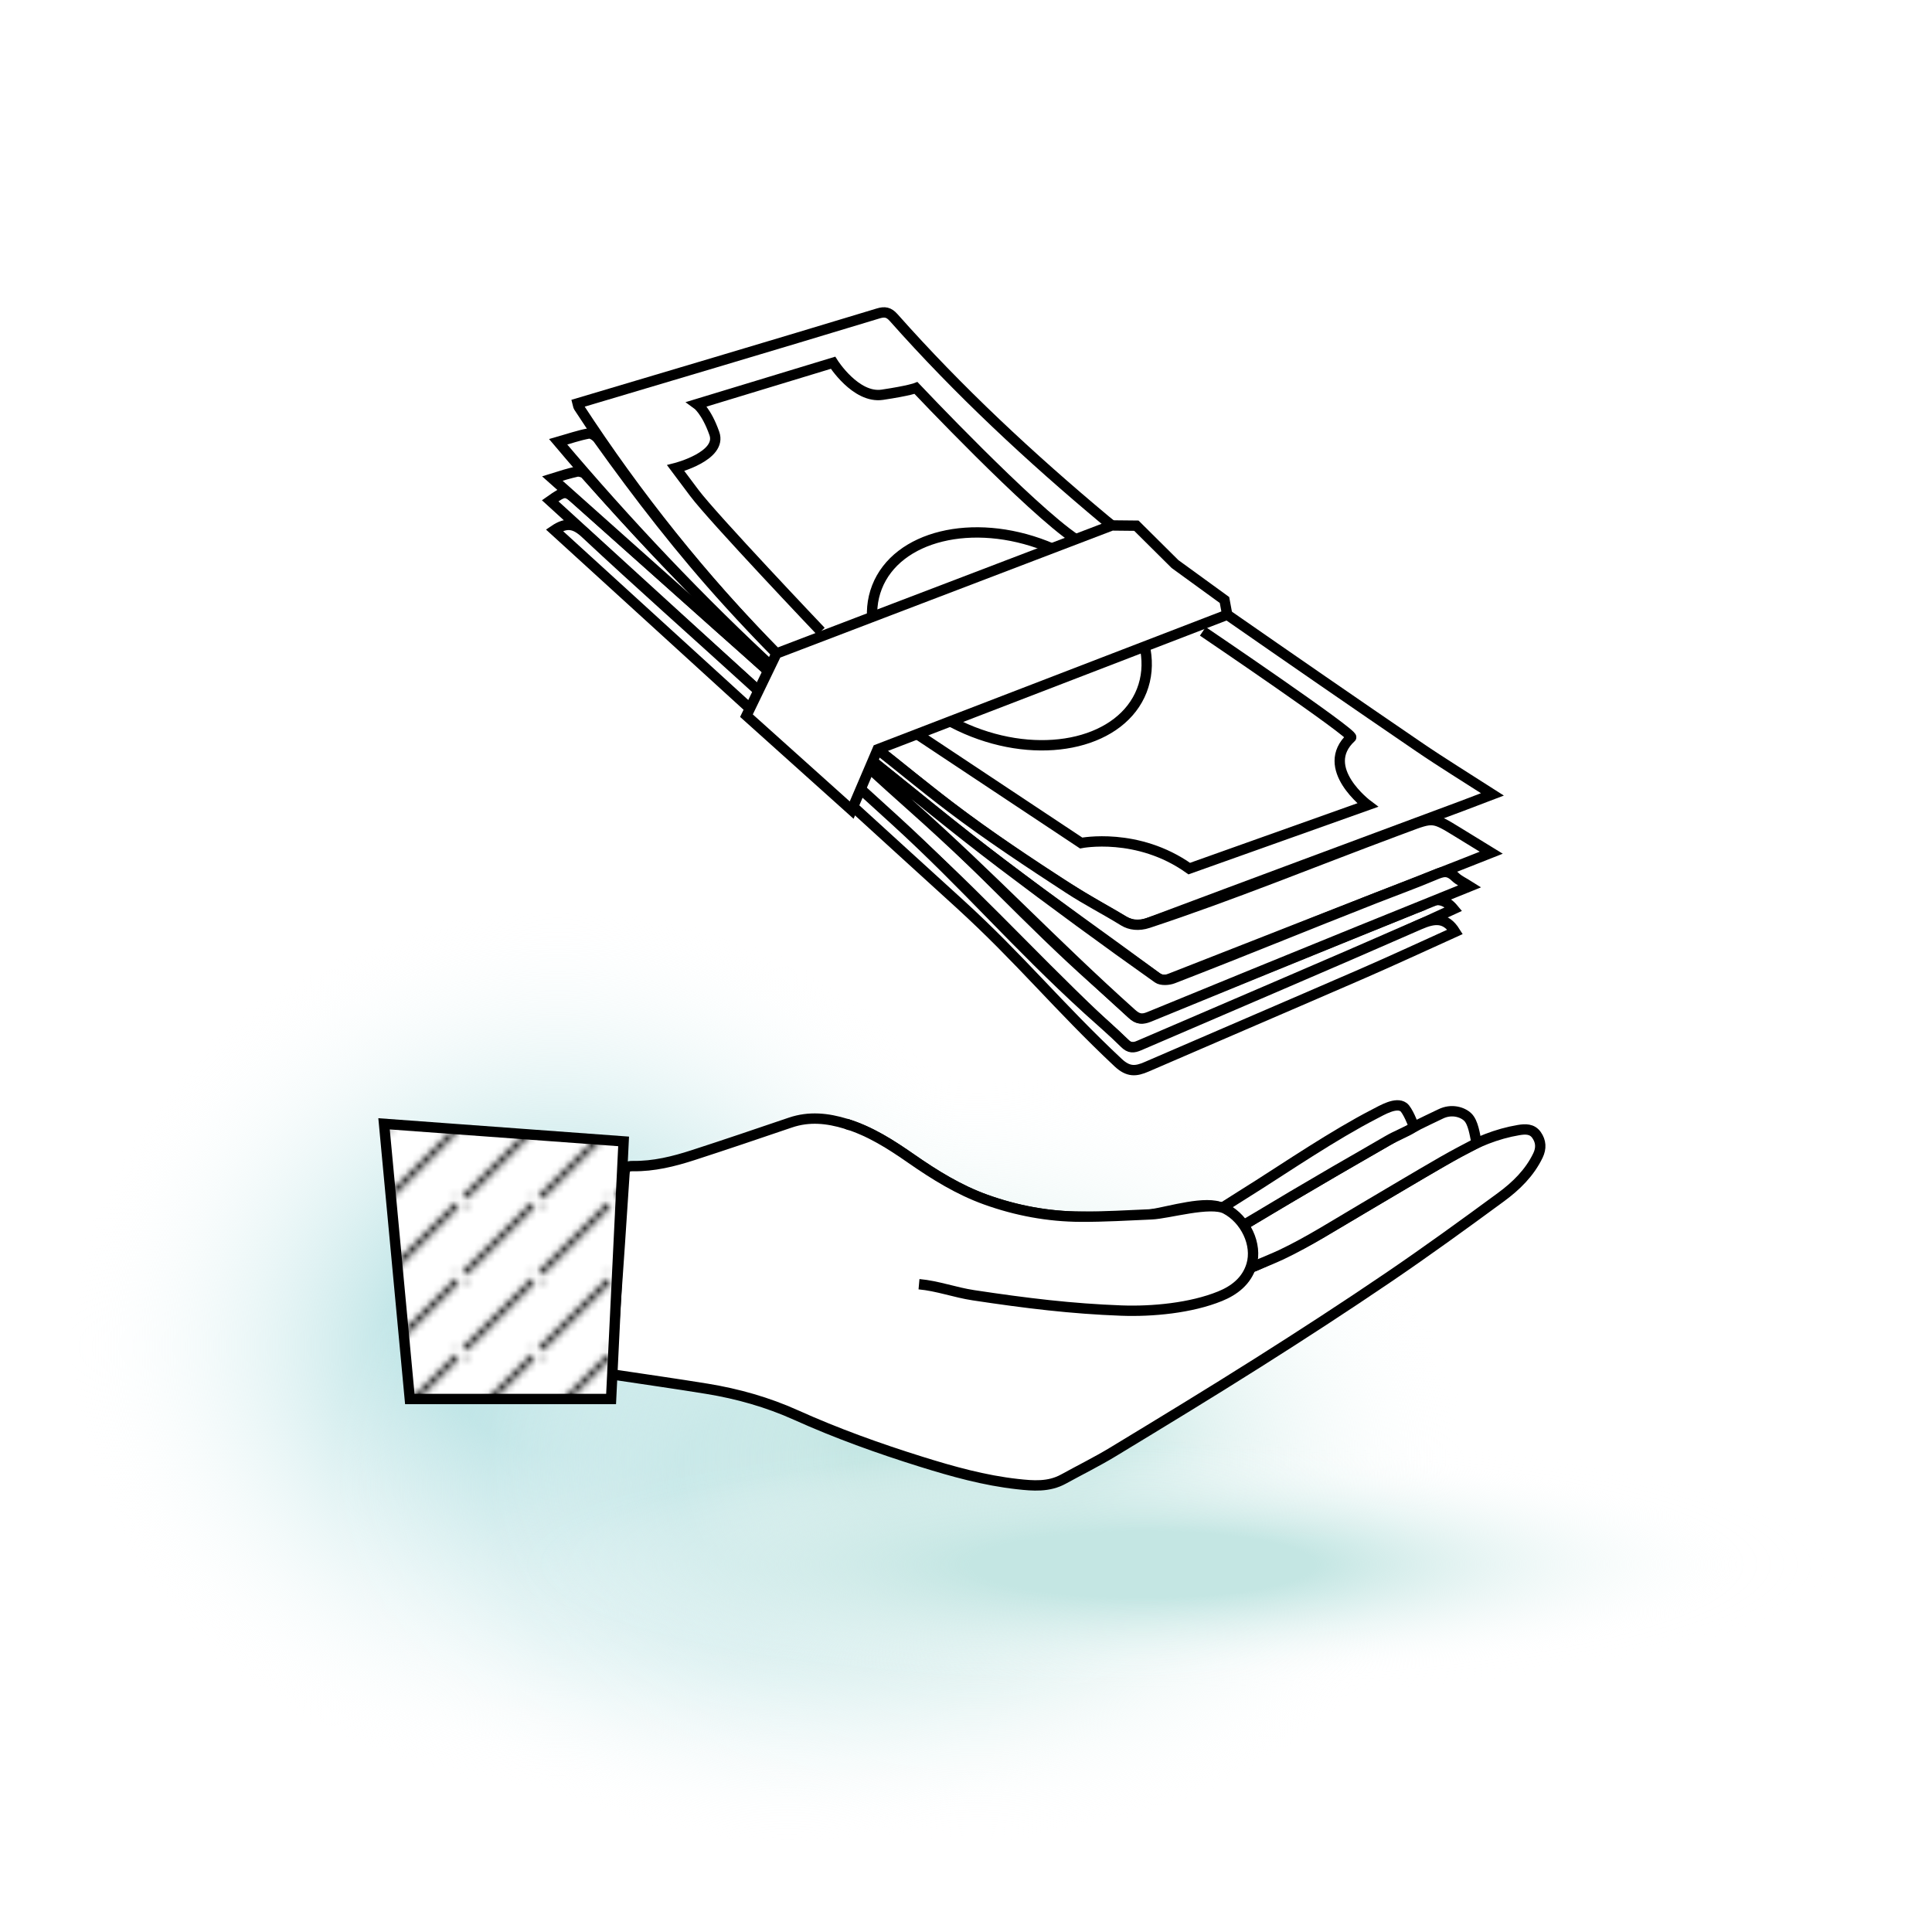 <?xml version="1.0" encoding="UTF-8"?> <!-- Generator: Adobe Illustrator 23.0.6, SVG Export Plug-In . SVG Version: 6.00 Build 0) --> <svg xmlns="http://www.w3.org/2000/svg" xmlns:xlink="http://www.w3.org/1999/xlink" version="1.1" id="Layer_1" x="0px" y="0px" viewBox="0 0 280 280" style="enable-background:new 0 0 280 280;" xml:space="preserve"> <style type="text/css"> .st0{fill:none;} .st1{fill:url(#SVGID_1_);} .st2{fill:url(#SVGID_2_);} .st3{fill:url(#SVGID_3_);} .st4{fill:url(#SVGID_4_);} .st5{fill:url(#SVGID_5_);} .st6{fill:url(#SVGID_6_);} .st7{fill:url(#SVGID_7_);} .st8{fill:url(#SVGID_8_);} .st9{fill:#FFFFFF;stroke:#000000;stroke-width:1.5;stroke-miterlimit:10;} .st10{fill:url(#SVGID_9_);stroke:#000000;stroke-width:1.5;stroke-miterlimit:10;} .st11{fill:url(#SVGID_10_);stroke:#000000;stroke-width:1.5;stroke-miterlimit:10;} .st12{fill:none;stroke:#000000;stroke-width:1.5;stroke-miterlimit:10;} .st13{fill:#FFFFFF;stroke:#000000;stroke-width:1.5;stroke-linejoin:round;stroke-miterlimit:10;} .st14{fill:#FFFFFF;stroke:#000000;stroke-width:1.5;stroke-linecap:round;stroke-linejoin:round;stroke-miterlimit:10;} .st15{fill:#FFFFFF;stroke:#000000;stroke-width:1.5;stroke-linejoin:bevel;stroke-miterlimit:10;} .st16{fill:url(#SVGID_11_);stroke:#000000;stroke-width:1.5;stroke-miterlimit:10;} .st17{fill:url(#SVGID_12_);stroke:#000000;stroke-width:1.5;stroke-miterlimit:10;} .st18{fill:url(#SVGID_13_);stroke:#000000;stroke-width:1.5;stroke-miterlimit:10;} .st19{fill:url(#SVGID_14_);stroke:#000000;stroke-width:1.5;stroke-miterlimit:10;} .st20{fill:url(#SVGID_15_);stroke:#000000;stroke-width:1.5;stroke-miterlimit:10;} .st21{fill:url(#SVGID_16_);stroke:#000000;stroke-width:1.5;stroke-miterlimit:10;} .st22{fill:url(#SVGID_17_);} .st23{fill:url(#SVGID_18_);} .st24{fill:url(#SVGID_19_);} .st25{fill:url(#SVGID_20_);} .st26{fill:url(#SVGID_21_);} .st27{fill:url(#SVGID_22_);} .st28{fill:url(#SVGID_23_);} .st29{fill:url(#SVGID_24_);} .st30{fill:url(#SVGID_25_);} .st31{fill:#FFFFFF;} .st32{fill:none;stroke:#000000;stroke-width:1.5;stroke-linecap:round;stroke-linejoin:round;stroke-miterlimit:10;} .st33{fill:url(#SVGID_26_);stroke:#000000;stroke-width:1.5;stroke-linecap:round;stroke-linejoin:round;stroke-miterlimit:10;} .st34{fill:url(#SVGID_27_);} .st35{fill:url(#SVGID_28_);} .st36{fill:url(#SVGID_29_);} .st37{fill:url(#SVGID_30_);} .st38{fill:url(#SVGID_31_);stroke:#000000;stroke-width:1.5;stroke-linecap:round;stroke-linejoin:round;stroke-miterlimit:10;} .st39{fill:url(#SVGID_32_);} .st40{fill:url(#SVGID_33_);} .st41{fill:url(#SVGID_34_);} .st42{fill:url(#SVGID_35_);} .st43{fill:url(#SVGID_36_);stroke:#000000;stroke-width:1.5;stroke-linecap:round;stroke-linejoin:round;stroke-miterlimit:10;} .st44{fill:url(#);stroke:#000000;stroke-width:1.5;stroke-linecap:round;stroke-linejoin:round;stroke-miterlimit:10;} .st45{fill:url(#SVGID_37_);} .st46{fill:url(#SVGID_38_);} .st47{fill:url(#SVGID_39_);} .st48{fill:url(#SVGID_40_);} .st49{fill:url(#SVGID_41_);stroke:#000000;stroke-width:1.5;stroke-linecap:round;stroke-linejoin:round;stroke-miterlimit:10;} .st50{fill:url(#SVGID_42_);} .st51{fill:url(#SVGID_43_);} .st52{fill:url(#SVGID_44_);} .st53{fill:url(#SVGID_45_);} .st54{fill:url(#SVGID_46_);stroke:#000000;stroke-width:1.5;stroke-miterlimit:10;} .st55{fill:url(#SVGID_47_);} .st56{fill:url(#SVGID_48_);} .st57{fill:url(#SVGID_49_);} .st58{fill:url(#SVGID_50_);} .st59{fill:url(#SVGID_51_);stroke:url(#SVGID_52_);stroke-miterlimit:10;} .st60{fill:url(#SVGID_53_);} .st61{fill:url(#SVGID_54_);} .st62{fill:url(#SVGID_55_);} .st63{fill:url(#SVGID_56_);} .st64{fill:url(#SVGID_57_);} .st65{fill:none;stroke:#231F20;stroke-width:1.5;stroke-linecap:round;stroke-linejoin:round;stroke-miterlimit:10;} .st66{fill:url(#SVGID_58_);stroke:#000000;stroke-width:1.5;stroke-miterlimit:10;} .st67{fill:url(#SVGID_59_);} .st68{fill:url(#SVGID_60_);} .st69{fill:url(#SVGID_61_);} .st70{fill:url(#SVGID_62_);} .st71{fill:url(#SVGID_63_);stroke:#000000;stroke-width:1.5;stroke-miterlimit:10;} .st72{fill:url(#SVGID_64_);} .st73{fill:url(#SVGID_65_);} .st74{fill:url(#SVGID_66_);} .st75{fill:url(#SVGID_67_);} .st76{fill:url(#New_Pattern_Swatch_4_copy_2);stroke:#000000;stroke-width:1.5;stroke-miterlimit:10;} .st77{fill:url(#SVGID_68_);} .st78{fill:url(#SVGID_69_);} .st79{fill:url(#SVGID_70_);} .st80{fill:url(#SVGID_71_);} .st81{fill:url(#SVGID_72_);stroke:#000000;stroke-width:1.5;stroke-linecap:round;stroke-linejoin:round;stroke-miterlimit:10;} .st82{fill:url(#SVGID_73_);stroke:#000000;stroke-width:1.5;stroke-linejoin:round;stroke-miterlimit:10;} .st83{fill:url(#SVGID_74_);stroke:#000000;stroke-width:1.5;stroke-linecap:round;stroke-linejoin:round;stroke-miterlimit:10;} .st84{fill:url(#SVGID_75_);stroke:#000000;stroke-width:1.5;stroke-linecap:round;stroke-linejoin:round;stroke-miterlimit:10;} .st85{fill:url(#SVGID_81_);} .st86{fill:url(#SVGID_82_);} .st87{fill:url(#SVGID_83_);} .st88{fill:url(#SVGID_84_);} .st89{fill:url(#SVGID_85_);} .st90{fill:url(#SVGID_86_);} .st91{fill:url(#SVGID_87_);} .st92{fill:url(#SVGID_88_);} .st93{fill:url(#New_Pattern_Swatch_4_copy_2);stroke:#000000;stroke-width:1.5;stroke-linecap:round;stroke-linejoin:round;stroke-miterlimit:10;} .st94{fill:url(#SVGID_89_);} .st95{fill:url(#SVGID_90_);} .st96{fill:url(#SVGID_91_);} .st97{fill:url(#SVGID_92_);} .st98{fill:url(#SVGID_93_);} .st99{fill:url(#SVGID_94_);} .st100{fill:url(#SVGID_95_);} .st101{fill:url(#SVGID_96_);} .st102{fill:none;stroke:#202556;stroke-width:1.5;stroke-linecap:round;stroke-linejoin:round;stroke-miterlimit:10;} .st103{fill:url(#SVGID_99_);} .st104{fill:url(#SVGID_100_);} .st105{fill:url(#SVGID_101_);} .st106{fill:url(#SVGID_102_);} .st107{fill:url(#SVGID_103_);} .st108{fill:url(#SVGID_104_);} .st109{fill:url(#SVGID_105_);} .st110{fill:url(#SVGID_106_);} .st111{fill:url(#SVGID_107_);stroke:#000000;stroke-width:1.5;stroke-linecap:round;stroke-linejoin:round;stroke-miterlimit:10;} .st112{fill:url(#SVGID_108_);stroke:#000000;stroke-width:1.5;stroke-linecap:round;stroke-linejoin:round;stroke-miterlimit:10;} .st113{fill:url(#SVGID_109_);} .st114{fill:url(#SVGID_110_);} .st115{fill:url(#SVGID_111_);} .st116{fill:url(#SVGID_112_);} .st117{fill:#FFFFFF;stroke:#000000;stroke-width:1.5;stroke-linecap:square;stroke-linejoin:round;stroke-miterlimit:10;} .st118{fill:url(#New_Pattern_Swatch_4_copy_2);stroke:#000000;stroke-width:1.5;stroke-linecap:square;stroke-miterlimit:10;} .st119{fill:none;stroke:#000000;stroke-width:1.5;stroke-linecap:square;stroke-linejoin:round;stroke-miterlimit:10;} </style> <pattern x="-1200" width="10.111" height="10.111" patternUnits="userSpaceOnUse" id="New_Pattern_Swatch_4_copy_2" viewBox="0 -10.111 10.111 10.111" style="overflow:visible;"> <g> <rect x="0" y="-10.111" class="st0" width="10.111" height="10.111"></rect> <polygon points="10.111,-9.571 10.111,-10.111 9.571,-10.111 0,-0.54 0,0 0.54,0 "></polygon> <g> <polygon points="0,-9.576 0.535,-10.111 0,-10.111 "></polygon> <polygon points="9.573,0 10.111,0 10.111,-0.537 "></polygon> </g> </g> </pattern> <rect class="st0" width="280" height="280"></rect> <g> <radialGradient id="SVGID_1_" cx="-619.59" cy="99.955" r="71.148" gradientTransform="matrix(-1 0 0 0.902 -538.769 105.005)" gradientUnits="userSpaceOnUse"> <stop offset="0" style="stop-color:#AFDEE0"></stop> <stop offset="0.241" style="stop-color:#AFDEE0"></stop> <stop offset="1" style="stop-color:#FFFFFF;stop-opacity:0"></stop> </radialGradient> <ellipse class="st1" cx="80.821" cy="195.197" rx="71.148" ry="64.198"></ellipse> <radialGradient id="SVGID_2_" cx="-652.856" cy="-130.997" r="66.444" gradientTransform="matrix(-1 0 0 0.785 -538.769 318.303)" gradientUnits="userSpaceOnUse"> <stop offset="0" style="stop-color:#AFDEE0"></stop> <stop offset="0.241" style="stop-color:#AFDEE0"></stop> <stop offset="1" style="stop-color:#FFFFFF;stop-opacity:0"></stop> </radialGradient> <ellipse class="st2" cx="114.087" cy="215.422" rx="66.444" ry="52.183"></ellipse> <radialGradient id="SVGID_3_" cx="-680.419" cy="-136.293" r="71.148" gradientTransform="matrix(-1 0 0 0.785 -538.769 318.303)" gradientUnits="userSpaceOnUse"> <stop offset="0" style="stop-color:#C4E6E3"></stop> <stop offset="0.241" style="stop-color:#C4E6E3"></stop> <stop offset="1" style="stop-color:#FFFFFF;stop-opacity:0"></stop> </radialGradient> <ellipse class="st3" cx="141.65" cy="211.263" rx="71.148" ry="55.878"></ellipse> <radialGradient id="SVGID_4_" cx="-695.384" cy="-4481.178" r="79.769" gradientTransform="matrix(-1.3 0 0 0.253 -738.476 1360.47)" gradientUnits="userSpaceOnUse"> <stop offset="0" style="stop-color:#C4E6E3"></stop> <stop offset="0.241" style="stop-color:#C4E6E3"></stop> <stop offset="0.833" style="stop-color:#F9FCFC;stop-opacity:0.035"></stop> <stop offset="1" style="stop-color:#FFFFFF;stop-opacity:0"></stop> </radialGradient> <ellipse class="st4" cx="165.83" cy="225.725" rx="103.735" ry="20.199"></ellipse> </g> <g> <g> <g> <path d="M83.724,58.456c0.064,0.24,0.067,0.404,0.144,0.521c8.41,12.894,17.974,24.865,28.755,35.854 c0.288,0.293,1.015,0.414,1.429,0.281c1.999-0.641,3.97-1.372,5.935-2.115c11.151-4.22,22.298-8.453,33.445-12.681 c2.853-1.082,5.706-2.166,8.764-3.327c-0.813-0.647-1.42-1.109-2.005-1.597c-10.891-9.094-21.255-18.741-30.678-29.366 c-0.698-0.787-1.289-0.89-2.234-0.602c-7.837,2.383-15.686,4.726-23.534,7.071C97.083,54.487,90.416,56.465,83.724,58.456z"></path> <path d="M216.296,115.127c-3.769-2.426-7.264-4.566-10.645-6.873c-9.295-6.343-18.553-12.741-27.792-19.165 c-0.911-0.634-1.611-0.715-2.637-0.311c-15.781,6.205-31.58,12.365-47.372,18.541c-0.39,0.152-0.751,0.379-1.389,0.706 c4.348,3.435,8.405,6.794,12.621,9.938c7.598,5.666,15.508,10.864,23.779,15.516c1.269,0.714,2.229,0.776,3.541,0.283 c15.151-5.685,30.324-11.312,45.49-16.958C213.264,116.293,214.629,115.762,216.296,115.127z"></path> <path class="st9" d="M79.736,72.58c10.174,9.282,20.328,18.546,30.543,27.866c0.288-0.609,1.879-2.466,1.879-2.466 s-0.924-0.812-2.494-2.244c-1.774-1.619-3.594-3.188-5.386-4.787c-6.864-6.125-13.718-12.263-20.594-18.376 C81.978,71.056,81.851,71.09,79.736,72.58z"></path> <path class="st9" d="M80.342,76.84c9.679,8.827,19.053,17.375,28.698,26.171c0.315-0.613,1.239-2.565,1.239-2.565 s-0.636-0.583-1.822-1.662c-8.05-7.331-15.652-14.05-23.607-21.482C83.342,75.894,82.133,75.628,80.342,76.84z"></path> <path class="st9" d="M80.047,69.352c10.82,9.646,21.465,19.137,32.111,28.628c0.13-0.109,0.457-0.435,0.587-0.544 c-0.423-0.39-0.752-0.699-1.126-1.057c-1.923-1.839-3.96-3.565-5.807-5.475C98.458,83.589,91.696,76.45,84.839,68.73 c-0.25-0.281-0.911-0.453-1.239-0.38C82.523,68.589,81.327,68.946,80.047,69.352z"></path> <path class="st9" d="M83.724,58.456c6.691-1.992,13.359-3.97,20.022-5.961c7.848-2.345,15.698-4.688,23.534-7.071 c0.945-0.287,1.536-0.185,2.234,0.602c9.423,10.625,19.787,20.271,30.678,29.366c0.585,0.488,1.191,0.95,2.005,1.597 c-3.059,1.161-5.911,2.244-8.764,3.327c-11.148,4.229-22.294,8.461-33.445,12.681c-1.964,0.743-3.936,1.475-5.935,2.115 c-0.415,0.133-1.142,0.012-1.429-0.281c-10.781-10.989-20.346-22.96-28.755-35.854C83.792,58.86,83.788,58.696,83.724,58.456z"></path> <path class="st9" d="M216.296,115.127c-1.667,0.635-3.032,1.166-4.404,1.677c-15.166,5.646-30.339,11.273-45.49,16.958 c-1.312,0.492-2.272,0.43-3.541-0.283c-8.271-4.651-16.181-9.849-23.779-15.516c-4.216-3.145-8.273-6.503-12.621-9.938 c0.638-0.327,0.999-0.554,1.389-0.706c15.792-6.176,31.591-12.336,47.372-18.541c1.026-0.404,1.726-0.322,2.637,0.311 c9.239,6.425,18.497,12.822,27.792,19.165C209.031,110.561,212.526,112.701,216.296,115.127z"></path> <path class="st9" d="M126.46,108.025c4.275,3.345,7,5.676,11.322,8.959c5.33,4.05,11.451,8.096,17.063,11.749 c2.87,1.869,5.098,2.946,8.015,4.745c0.921,0.568,2.161,0.74,3.541,0.283c12.349-4.084,23.802-8.809,35.992-13.345 c0.48-0.179,0.961-0.353,1.44-0.534c3.876-1.465,3.876-1.466,7.379,0.684c1.523,0.935,3.046,1.87,4.91,3.015 c-1.46,0.577-2.655,1.053-3.853,1.522c-14.211,5.563-28.424,11.122-42.629,16.7c-0.777,0.305-1.333,0.326-2.082-0.226 c-7.451-5.491-15.028-10.816-22.404-16.405c-6.56-4.971-12.924-10.2-19.335-15.364 C125.166,109.281,125.311,109.32,126.46,108.025z"></path> <path class="st9" d="M210.668,131.746c-5.442,2.466-10.859,5.003-16.341,7.387c-9.772,4.249-19.58,8.417-29.395,12.566 c-0.457,0.193-1.321,0.082-1.676-0.24c-11.138-10.111-19.429-19.537-30.537-29.681c-2.72-2.484-5.484-4.92-8.184-7.425 c-2.084-1.934-2.069-2.13-0.358-4.753c2.533,2.246,5.056,4.475,7.57,6.714c9.934,8.845,17.064,16.96,26.994,25.811 c1.796,1.601,3.598,3.197,5.345,4.849c0.673,0.636,1.23,0.789,2.143,0.417c12.904-5.264,25.828-10.482,38.746-15.711 c0.519-0.21,1.084-0.348,1.549-0.644C208.215,129.956,209.577,130.425,210.668,131.746z"></path> <path class="st9" d="M213.003,128.455c-5.561,2.25-10.823,4.375-16.082,6.508c-10.345,4.197-20.05,8.18-30.381,12.411 c-1.028,0.421-1.655,0.316-2.531-0.469c-11.39-10.205-20.246-19.698-31.673-29.861c-2.293-2.039-4.572-4.094-6.833-6.168 c-0.383-0.352-0.642-0.839-0.959-1.263c0.108-0.106,0.217-0.213,0.325-0.319c0.287,0.146,0.608,0.248,0.855,0.444 c7.127,5.664,12.181,9.937,19.432,15.436c7.211,5.468,15.247,11.358,22.636,16.585c0.506,0.358,1.561,0.295,2.211,0.043 c10.46-4.049,18.996-7.581,29.438-11.676c2.671-1.048,5.737-2.156,8.375-3.278c1.279-0.544,2.01-0.8,3.111,0.262 C211.43,127.594,212.114,127.891,213.003,128.455z"></path> <path class="st9" d="M210.885,135.049c-4.446,2.007-8.895,4.078-13.394,6.035c-10.427,4.534-20.883,9.003-31.316,13.524 c-1.544,0.669-2.644,0.787-4.13-0.607c-8.69-8.153-14.14-14.971-22.944-23.002c-5.403-4.929-10.825-9.838-16.218-14.778 c-1.695-1.552-1.664-1.585-0.209-3.744c2.346,2.135,4.679,4.254,7.008,6.378c10.465,9.544,17.525,17.93,27.991,27.473 c1.776,1.619,3.615,3.174,5.314,4.87c0.733,0.731,1.289,0.683,2.133,0.319c13.541-5.843,27.118-11.604,40.62-17.534 C207.955,133.009,209.552,132.928,210.885,135.049z"></path> <path class="st9" d="M80.895,64.032c1.659-0.473,3.016-0.95,4.413-1.203c0.407-0.074,1.088,0.375,1.374,0.777 c5.886,8.25,12.078,16.255,18.903,23.755c2.269,2.493,4.585,4.947,6.952,7.348c0.855,0.867,1.191,1.624,0.209,2.729 C101.578,87.159,90.858,75.828,80.895,64.032z"></path> <polygon class="st31" points="177.858,89.089 127.192,108.6 123.43,117.408 108.182,103.719 112.536,94.707 161.133,76.15 164.691,76.187 170.294,81.75 177.462,86.956 "></polygon> </g> <g> <path class="st9" d="M177.086,175.069c-2.195-1.143-7.551,0.503-10.187,0.921c-3.381,0.536-6.843,0.357-10.263,0.342 c-4.724-0.02-9.341-0.88-13.785-2.479c-3.893-1.401-7.389-3.568-10.777-5.924c-2.95-2.052-5.96-3.991-9.455-5.058 c-2.691-0.822-5.344-1.105-8.064-0.181c-4.702,1.598-9.404,3.199-14.128,4.728c-2.816,0.912-5.697,1.625-8.684,1.58 c-0.944-0.014-1.189,0.251-1.246,1.163c-0.425,6.755-0.905,13.507-1.374,20.26l-0.532,7.98c-0.065,0.22,0.008,0.481,0.015,0.693 c0.108,0.057,0.159,0.102,0.215,0.111c4.547,0.687,9.101,1.327,13.639,2.067c4.453,0.726,8.788,1.953,12.899,3.805 c5.9,2.658,11.963,4.838,18.133,6.764c4.573,1.428,9.17,2.713,13.944,3.243c2.275,0.253,4.554,0.451,6.686-0.724 c2.388-1.316,4.841-2.524,7.171-3.936c7.041-4.268,14.078-8.544,21.035-12.945c6.361-4.023,12.676-8.126,18.901-12.356 c5.515-3.747,10.916-7.667,16.29-11.615c2.192-1.61,4.156-3.514,5.372-6.045c0.504-1.048,0.449-2.044-0.203-2.969 c-0.648-0.919-1.62-0.879-2.601-0.715c-3.187,0.533-6.145,1.766-8.906,3.344c-6.908,3.95-13.709,8.087-20.594,12.078 c-2.513,1.457-6.221,3.15-8.868,4.338"></path> <path class="st9" d="M181.236,183.747c1.14-0.489,3.383-1.397,4.469-1.912c3.979-1.888,7.872-4.379,11.855-6.724 c3.849-2.266,7.663-4.559,11.534-6.786c1.559-0.897,3.302-1.814,4.906-2.646c-0.267-1.297-0.492-3.011-1.28-3.779 c-0.764-0.744-2.362-1.235-3.942-0.455c-2.593,1.24-5.2,2.47-7.696,3.888c-5.639,3.205-11.219,6.515-16.817,9.792 c-1.553,0.909-3.084,1.855-4.635,2.791C179.985,178.678,180.852,182.921,181.236,183.747z"></path> <path class="st9" d="M182.481,171.657c-0.052,0.033-1.103,0.696-2.674,1.689c-1.135,0.718-2.074,1.313-2.721,1.723 c0.336,0.258,0.598,0.419,0.81,0.631c0.653,0.655,1.735,2.216,1.735,2.216s5.415-3.205,7.742-4.613l6.141-3.601 c2.461-1.426,5.115-2.932,7.569-4.369c1.372-0.804,2.502-1.158,3.855-1.993c-0.126-0.403-0.967-2.486-1.526-2.885 c-1.1-0.786-3.098,0.431-4.245,1.02C193.392,164.441,186.154,169.334,182.481,171.657z"></path> <path class="st9" d="M133.188,186.117c2.677,0.241,5.236,1.2,7.894,1.601c7.709,1.165,14.235,1.953,21.419,2.22 c4.503,0.167,10.111-0.363,14.331-2.084c2.03-0.828,3.842-2.183,4.541-4.513c0.897-2.986-0.885-6.655-3.758-8.15 c-2.195-1.143-8.318,0.696-10.717,0.799c-3.42,0.147-6.843,0.357-10.263,0.342c-4.724-0.02-9.341-0.88-13.785-2.479 c-3.893-1.401-7.389-3.568-10.777-5.924c-2.95-2.052-5.96-3.991-9.455-5.058"></path> </g> </g> <path class="st9" d="M118.971,91.498c0,0-15.635-16.438-18.34-20.049c-2.705-3.611-2.705-3.611-2.705-3.611 s6.764-1.725,5.604-5.017s-2.512-4.258-2.512-4.258l19.711-5.991c0,0,3.285,5.218,7.15,4.638c3.865-0.58,4.875-0.979,4.875-0.979 s16.57,17.543,23.143,21.919"></path> <path class="st9" d="M132.917,106.395l23.774,15.782c0,0,8.169-1.627,15.665,3.708l25.856-9.207c0,0-7.201-5.373-2.393-9.808 c0.513-0.473-21.496-15.372-21.496-15.372"></path> <ellipse transform="matrix(0.364 -0.931 0.931 0.364 6.806 195.155)" class="st9" cx="146.369" cy="92.592" rx="14.474" ry="20.609"></ellipse> <polygon class="st9" points="177.858,89.089 127.192,108.6 123.43,117.408 108.182,103.719 112.536,94.707 161.133,76.15 164.691,76.187 170.294,81.75 177.462,86.956 "></polygon> <polygon class="st31" points="55.659,162.872 90.378,165.42 88.564,202.753 59.392,202.753 "></polygon> <pattern id="SVGID_5_" xlink:href="#New_Pattern_Swatch_4_copy_2" patternTransform="matrix(1 0 0 1 2.247 20.505)"> </pattern> <polygon style="fill:url(#SVGID_5_);stroke:#000000;stroke-width:1.5;stroke-miterlimit:10;" points="55.659,162.872 90.378,165.42 88.564,202.753 59.392,202.753 "></polygon> </g> </svg> 